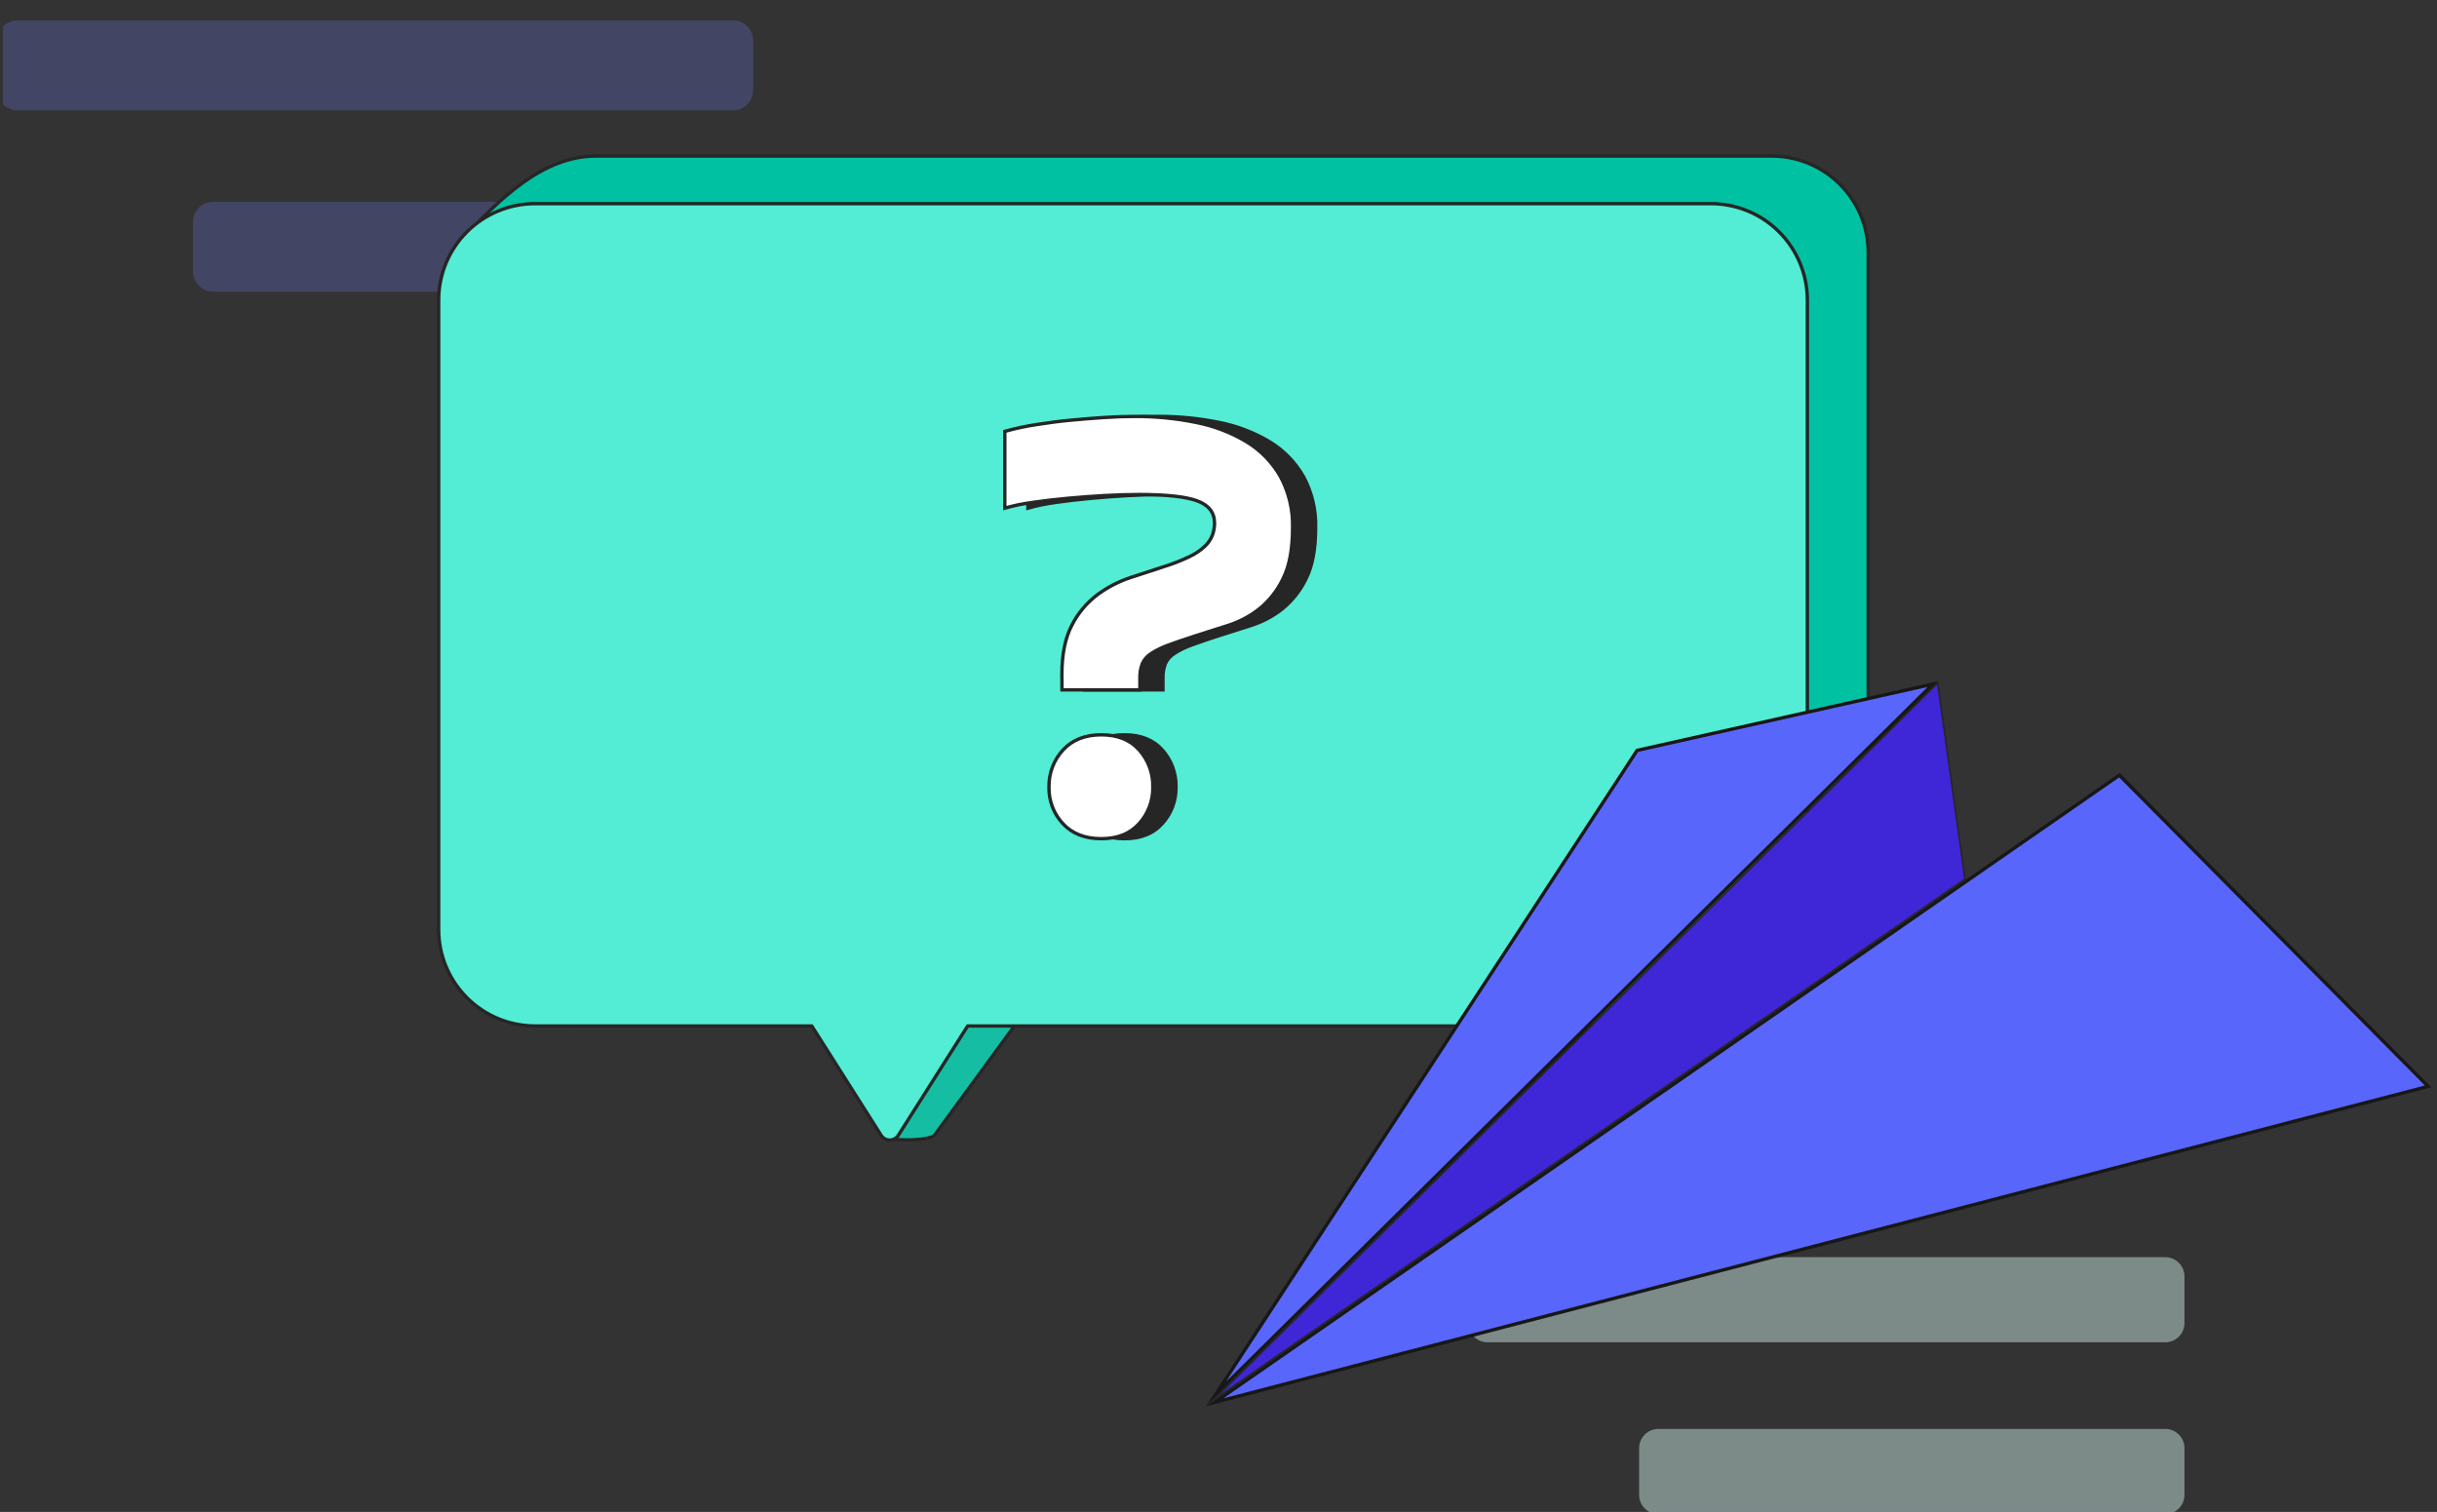 <svg width="432" height="268" viewBox="0 0 432 268" fill="none" xmlns="http://www.w3.org/2000/svg">
<rect x="0" y="0" width="432" height="268" fill="#333333" stroke="none"/>
<g clip-path="url(#clip0_4422_151271)">
<g opacity="0.25">
<path d="M129.907 3.62H3.109C1.116 3.62 -0.5 5.236 -0.5 7.23V15.95C-0.5 17.943 1.116 19.559 3.109 19.559H129.907C131.9 19.559 133.516 17.943 133.516 15.95V7.23C133.516 5.236 131.9 3.62 129.907 3.62Z" fill="#7081F9"/>
</g>
<g opacity="0.25">
<path d="M132.664 35.763H37.822C35.829 35.763 34.213 37.379 34.213 39.372V48.092C34.213 50.086 35.829 51.702 37.822 51.702H132.664C134.657 51.702 136.273 50.086 136.273 48.092V39.372C136.273 37.379 134.657 35.763 132.664 35.763Z" fill="#7081F9"/>
</g>
<path opacity="0.5" d="M383.82 222.839H263.707C261.82 222.839 260.29 224.369 260.29 226.256V234.52C260.29 236.407 261.82 237.937 263.707 237.937H383.82C385.708 237.937 387.237 236.407 387.237 234.52V226.256C387.237 224.369 385.708 222.839 383.82 222.839Z" fill="#C6E5DF"/>
<path opacity="0.5" d="M383.819 253.287H293.975C292.088 253.287 290.558 254.817 290.558 256.705V264.968C290.558 266.856 292.088 268.386 293.975 268.386H383.819C385.707 268.386 387.237 266.856 387.237 264.968V256.705C387.237 254.817 385.707 253.287 383.819 253.287Z" fill="#C6E5DF"/>
<path d="M165.689 201.188L180.835 180.481C181.694 179.28 180.721 177.682 179.117 177.682H151.083C149.48 177.682 148.507 179.268 149.365 180.481L156.308 190.3L156.176 201.248C156.975 202.347 164.89 202.317 165.689 201.188Z" fill="#15BEA3" stroke="#262626" stroke-width="0.601" stroke-miterlimit="10"/>
<path d="M310.611 180.217L100.749 181.862C96.179 173.424 88.522 165.767 81.928 153.912V42.351C88.534 35.318 96.179 27.661 105.62 27.661H314.07C318.605 27.661 322.954 29.463 326.16 32.669C329.367 35.876 331.168 40.224 331.168 44.759V156.332C331.168 165.767 324.928 171.779 310.611 180.217Z" fill="#00C2A2" stroke="#262626" stroke-width="0.601" stroke-miterlimit="10"/>
<path d="M303.29 36.099H94.858C92.612 36.098 90.389 36.54 88.314 37.399C86.239 38.258 84.354 39.517 82.766 41.105C81.178 42.693 79.919 44.578 79.06 46.653C78.201 48.728 77.759 50.952 77.76 53.197V164.764C77.76 169.299 79.561 173.648 82.768 176.854C85.974 180.061 90.323 181.862 94.858 181.862H143.9L149.828 191.207L156.176 201.218C156.336 201.483 156.562 201.702 156.832 201.854C157.102 202.006 157.406 202.086 157.716 202.086C158.026 202.086 158.33 202.006 158.6 201.854C158.87 201.702 159.096 201.483 159.256 201.218L171.538 181.862H303.29C305.535 181.862 307.759 181.42 309.833 180.561C311.908 179.701 313.792 178.442 315.38 176.854C316.968 175.267 318.227 173.382 319.087 171.307C319.946 169.233 320.388 167.009 320.388 164.764V53.197C320.388 50.952 319.946 48.728 319.087 46.654C318.227 44.58 316.968 42.695 315.38 41.107C313.792 39.519 311.908 38.26 309.833 37.401C307.759 36.541 305.535 36.099 303.29 36.099Z" fill="#52EDD4" stroke="#262626" stroke-width="0.601" stroke-miterlimit="10"/>
<path d="M192.348 119.541C192.348 115.938 192.948 113.009 194.149 110.755C195.227 108.659 196.762 106.833 198.641 105.41C200.398 104.112 202.347 103.099 204.419 102.407C206.461 101.731 208.365 101.108 210.13 100.54C211.776 100.039 213.382 99.417 214.935 98.678C215.949 98.203 216.883 97.573 217.703 96.81C218.284 96.255 218.736 95.578 219.025 94.828C219.264 94.151 219.385 93.438 219.385 92.72C219.385 90.874 218.384 89.571 216.382 88.811C214.38 88.05 210.931 87.668 206.034 87.664C204.191 87.664 202.161 87.724 199.957 87.844C197.753 87.964 195.567 88.126 193.398 88.33C191.23 88.534 189.165 88.768 187.201 89.051C185.515 89.273 183.847 89.614 182.21 90.072V76.463C184.047 75.948 185.915 75.547 187.801 75.262C189.849 74.937 191.897 74.661 193.939 74.475C195.981 74.289 197.993 74.115 199.945 73.995C201.896 73.874 203.656 73.814 205.182 73.814C208.879 73.791 212.568 74.154 216.19 74.895C219.335 75.517 222.348 76.679 225.096 78.331C227.568 79.838 229.618 81.948 231.054 84.463C232.558 87.25 233.304 90.383 233.216 93.549C233.216 97.32 232.655 100.323 231.534 102.557C230.548 104.633 229.112 106.463 227.33 107.914C225.68 109.222 223.806 110.219 221.799 110.857C219.797 111.506 217.912 112.106 216.142 112.659C214.14 113.303 212.496 113.864 211.211 114.341C210.133 114.721 209.103 115.227 208.142 115.848C207.455 116.282 206.91 116.909 206.575 117.65C206.269 118.477 206.127 119.356 206.154 120.238V122.286H192.341L192.348 119.541ZM190.059 139.516C190.006 137.094 190.89 134.744 192.528 132.958C194.173 131.156 196.439 130.253 199.326 130.249C202.213 130.245 204.459 131.148 206.064 132.958C207.665 134.762 208.523 137.105 208.467 139.516C208.51 141.889 207.652 144.19 206.064 145.954C204.463 147.764 202.217 148.667 199.326 148.663C196.435 148.659 194.169 147.776 192.528 146.014C190.884 144.256 189.998 141.922 190.059 139.516Z" fill="#262626" stroke="#262626" stroke-width="0.601" stroke-miterlimit="10"/>
<path d="M188.24 119.541C188.24 115.938 188.84 113.009 190.041 110.755C191.121 108.653 192.663 106.824 194.552 105.404C196.309 104.108 198.258 103.094 200.329 102.401C202.371 101.725 204.275 101.102 206.04 100.533C207.686 100.034 209.292 99.412 210.845 98.672C211.86 98.198 212.794 97.568 213.613 96.804C214.196 96.25 214.647 95.573 214.935 94.822C215.174 94.145 215.296 93.432 215.295 92.714C215.295 90.868 214.294 89.565 212.292 88.805C210.29 88.044 206.841 87.661 201.945 87.657C200.103 87.657 198.077 87.718 195.867 87.838C193.657 87.958 191.471 88.12 189.309 88.324C187.147 88.52 185.083 88.76 183.117 89.045C181.429 89.267 179.759 89.608 178.12 90.066V76.463C179.96 75.948 181.829 75.547 183.717 75.262C185.759 74.937 187.807 74.661 189.855 74.475C191.903 74.289 193.903 74.115 195.861 73.995C197.819 73.874 199.572 73.814 201.098 73.814C204.795 73.791 208.484 74.154 212.106 74.895C215.251 75.517 218.265 76.679 221.012 78.331C223.485 79.838 225.534 81.948 226.97 84.463C228.475 87.25 229.22 90.383 229.132 93.549C229.132 97.32 228.572 100.323 227.451 102.557C226.463 104.632 225.027 106.462 223.247 107.914C221.593 109.22 219.717 110.217 217.709 110.857C215.707 111.506 213.822 112.106 212.052 112.659C210.05 113.303 208.407 113.864 207.121 114.341C206.043 114.722 205.014 115.228 204.053 115.848C203.365 116.282 202.82 116.909 202.485 117.65C202.179 118.477 202.037 119.356 202.065 120.238V122.286H188.252L188.24 119.541ZM185.951 139.516C185.898 137.094 186.782 134.744 188.42 132.958C190.065 131.156 192.331 130.253 195.218 130.249C198.105 130.245 200.351 131.148 201.957 132.958C203.557 134.762 204.416 137.105 204.359 139.516C204.402 141.889 203.544 144.19 201.957 145.954C200.355 147.764 198.109 148.667 195.218 148.663C192.327 148.659 190.065 147.776 188.432 146.014C186.784 144.258 185.893 141.924 185.951 139.516Z" fill="white" stroke="#262626" stroke-width="0.601" stroke-miterlimit="10"/>
<path d="M290.215 133.006L342.638 121.259L215.564 247.077L290.215 133.006Z" fill="#5966FB"/>
<path d="M341.684 121.781L217.367 244.867L290.396 133.27L341.678 121.781M343.588 120.737L290.024 132.748L213.752 249.299L343.582 120.779L343.588 120.737Z" fill="#171717"/>
<path d="M375.693 137.414L430.423 192.57L215.318 248.573L375.693 137.414Z" fill="#5966FB"/>
<path d="M375.658 137.805L429.841 192.408L216.881 247.852L375.658 137.805ZM375.73 137.024L213.764 249.287L431.006 192.726L375.754 137.024H375.73Z" fill="#171717"/>
<path d="M343.162 122.01L347.852 155.611L219.061 244.879L343.156 122.01M343.588 120.737L213.758 249.258L348.489 155.87L343.588 120.707V120.737Z" fill="#262626"/>
<path d="M343.378 121.373L348.17 155.756L216.412 247.084L343.378 121.373Z" fill="#3F26D7"/>
</g>
<defs>
<clipPath id="clip0_4422_151271">
<rect width="431" height="268" fill="white" transform="translate(0.5)"/>
</clipPath>
</defs>
</svg>
